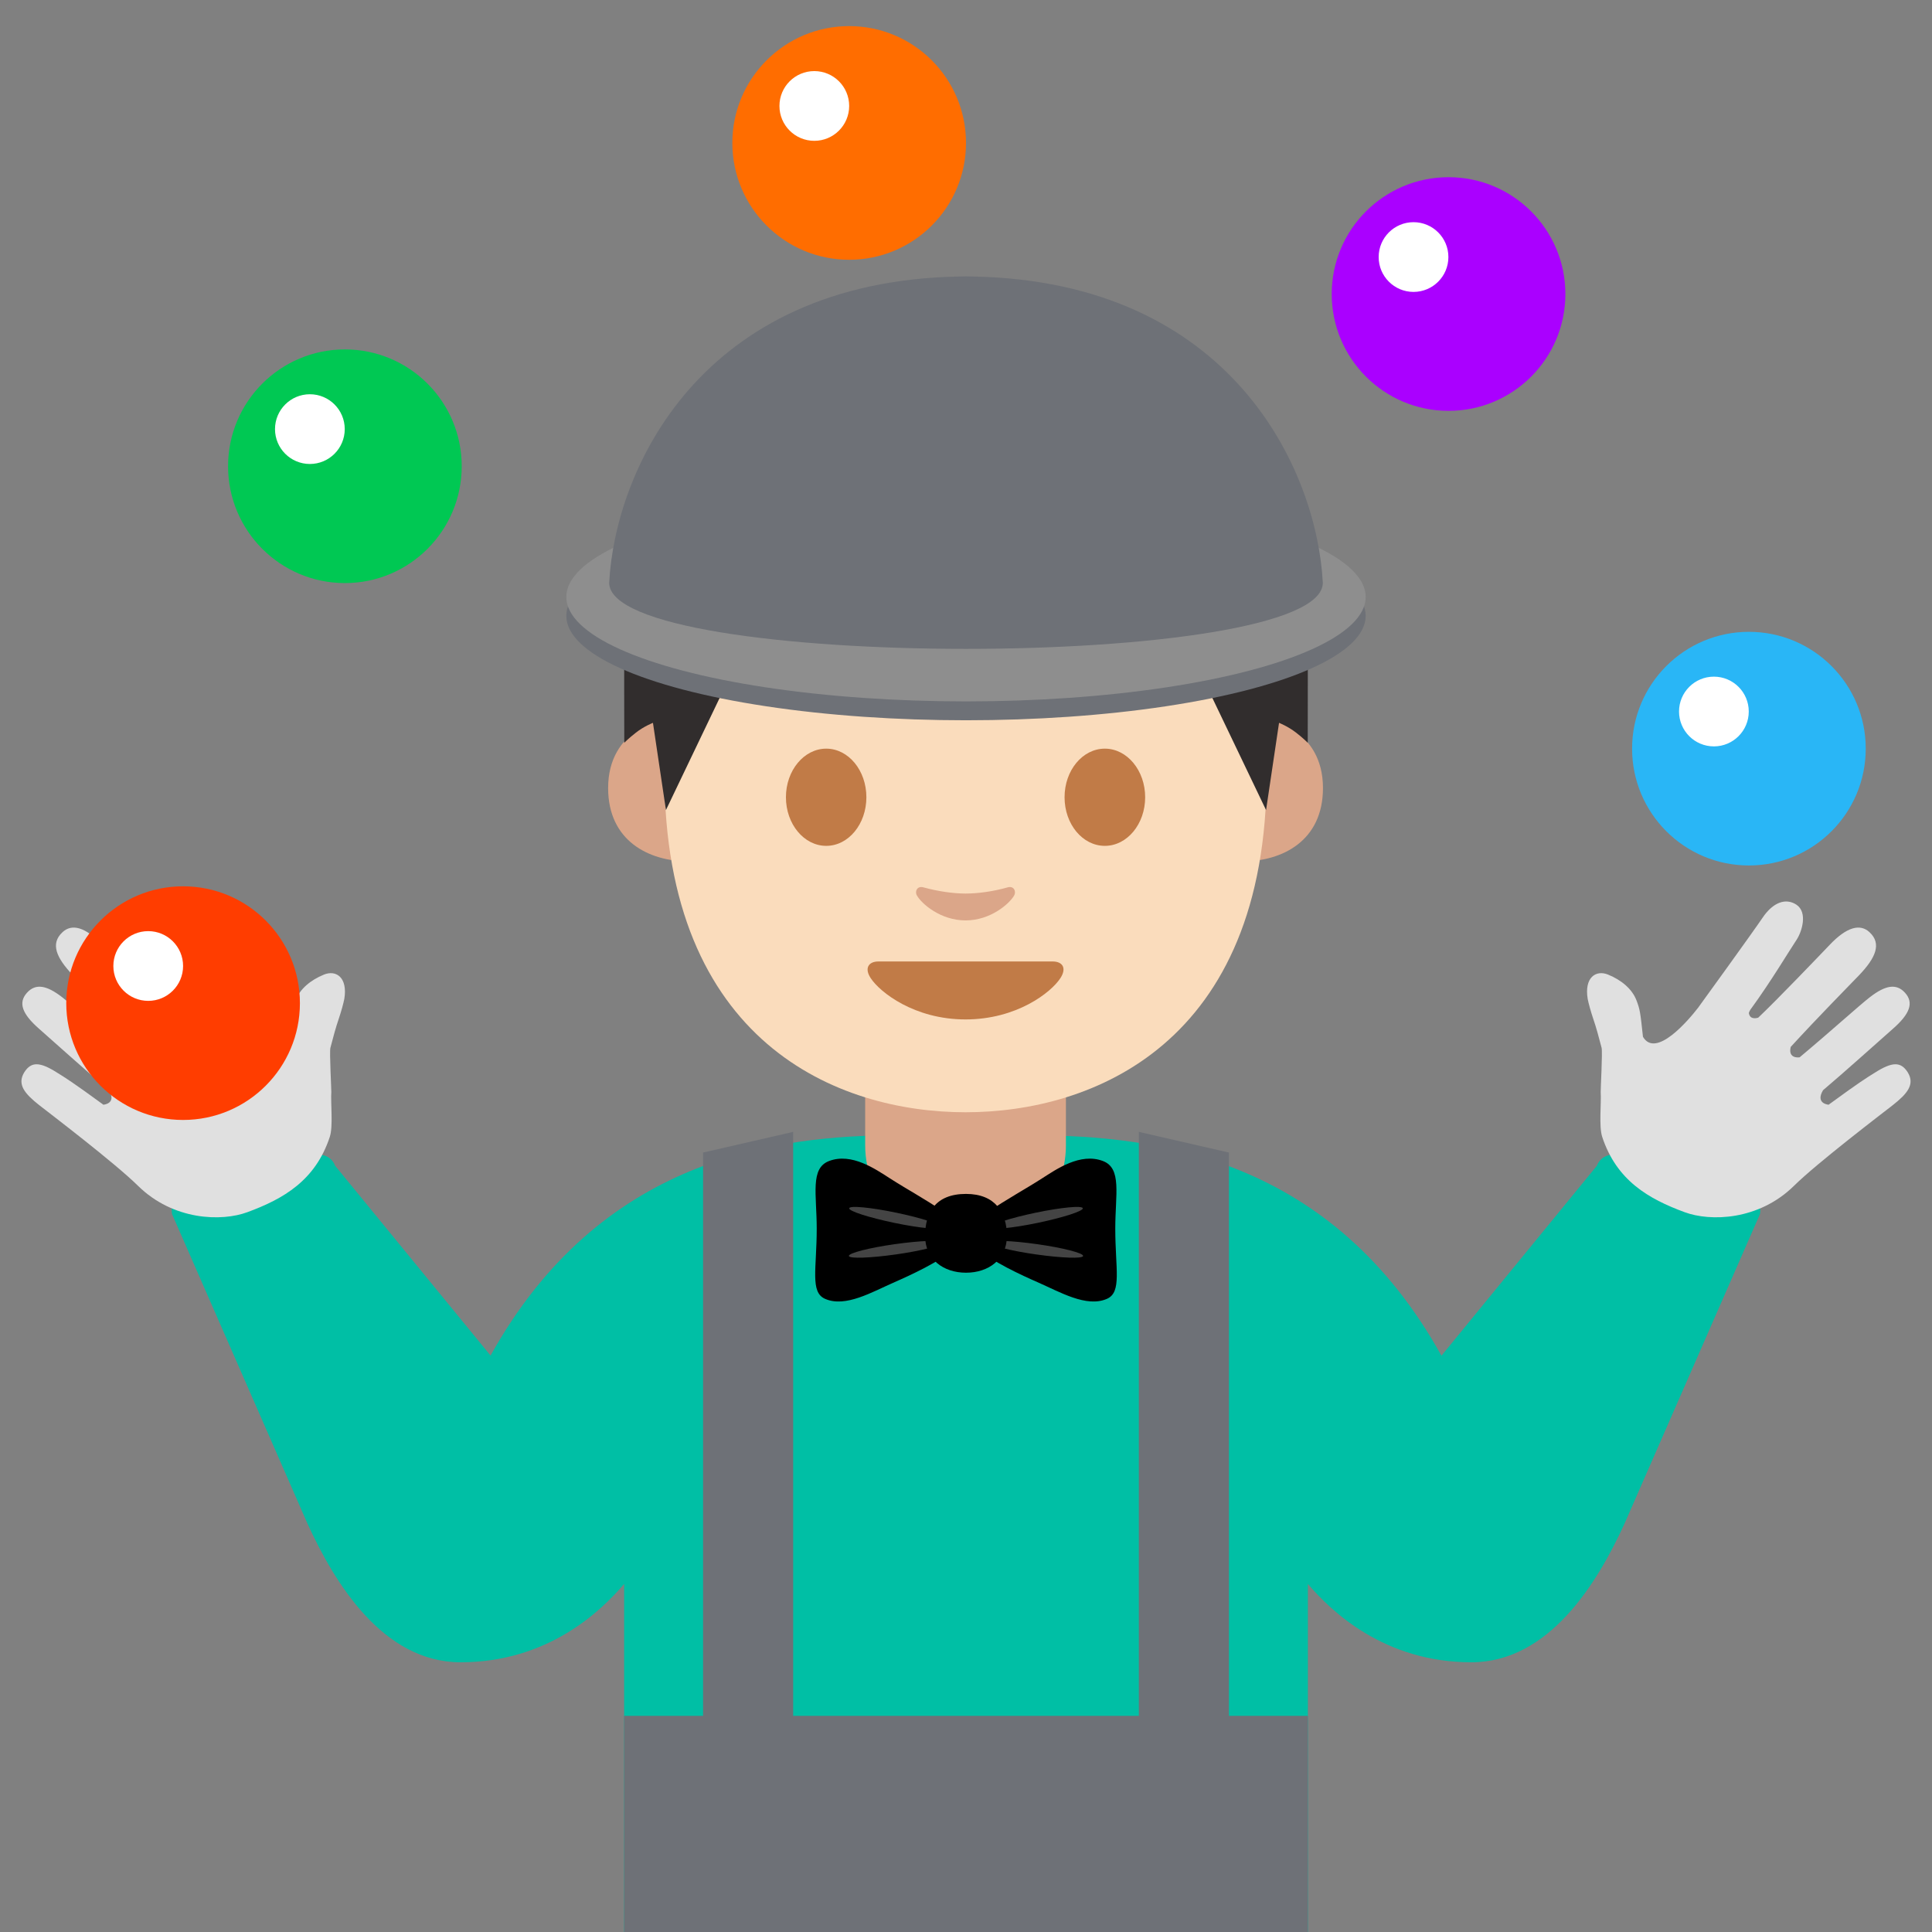 <svg width="128" height="128" style="enable-background:new 0 0 128 128;" xmlns="http://www.w3.org/2000/svg" xmlns:xlink="http://www.w3.org/1999/xlink">
  <rect width="100%" height="100%" fill="#808080" stroke="none"/>
  <g>
    <g>
      <path d="M59.57,75.21c-8.25,0-19.82,1.55-27.07,14.6L22.2,77.23c-0.2-0.55-0.8-0.85-1.36-0.67l-8.69,2.61 c-0.54,0.17-0.86,0.72-0.75,1.27c0,0,8.96,20.47,8.97,20.5c1.79,3.92,4.99,9.19,10.15,9.19c5.77,0,9.29-3.38,10.83-5.19l0,23.06 H64V74.97C59.57,75.05,61.42,75.21,59.57,75.21z" style="fill:#00BFA5;"/>
      <g id="XMLID_1575_">
        <path id="XMLID_1577_" d="M21.46,64.57c-0.88,0.36-1.6,0.95-1.89,1.73c-0.22,0.58-0.25,0.79-0.42,2.39 c-0.85,1.45-3-1.08-3.65-1.92c-0.04-0.05-3.68-5.08-4.27-5.96c-0.69-1.03-1.54-1.34-2.25-0.87c-0.76,0.51-0.36,1.79-0.01,2.32 c0.54,0.81,1.72,2.8,3.06,4.63c0,0,0.12,0.19,0.1,0.25c-0.09,0.48-0.62,0.28-0.62,0.28c-1.24-1.17-4.09-4.15-4.74-4.83 c-1.12-1.18-2.01-1.41-2.63-0.83c-0.82,0.76-0.41,1.7,0.69,2.85c0.66,0.69,2.7,2.75,4.53,4.75c0.2,0.82-0.59,0.69-0.59,0.69 c-1.99-1.66-4.01-3.49-4.65-3.98c-1.03-0.8-1.76-0.93-2.33-0.3c-0.6,0.66-0.33,1.4,0.8,2.39c0.81,0.71,3.31,2.96,4.63,4.07 c0.53,0.9-0.37,0.96-0.37,0.96c-2.04-1.49-2.51-1.78-3.06-2.12c-1.15-0.73-1.72-0.75-2.18-0.03c-0.5,0.81,0.04,1.43,0.99,2.18 c0.64,0.5,5,3.82,6.53,5.33c2.35,2.32,5.56,2.39,7.26,1.76c2.39-0.88,4.51-2.1,5.46-4.99c0.23-0.7,0.05-2.24,0.1-2.97 c0.01-0.12-0.13-2.66-0.06-2.93c0.18-0.7,0.37-1.39,0.54-1.88c0.18-0.53,0.33-1.09,0.38-1.35 C23.05,64.76,22.27,64.24,21.46,64.57z" style="fill:#E0E0E0;"/>
      </g>
    </g>
    <g>
      <path d="M64,74.97V128h22.65c0,0,0-23.06,0-23.06c1.54,1.81,5.06,5.19,10.83,5.19 c5.16,0,8.36-5.27,10.15-9.19c0.01-0.03,8.97-20.5,8.97-20.5c0.11-0.55-0.21-1.1-0.75-1.27l-8.69-2.61 c-0.56-0.18-1.16,0.12-1.36,0.67L95.5,89.82c-7.25-13.05-18.82-14.6-27.07-14.6C66.58,75.21,68.43,75.05,64,74.97z" style="fill:#00BFA5;"/>
      <g id="XMLID_1576_">
        <path id="XMLID_1578_" d="M106.54,64.57c0.88,0.36,1.6,0.95,1.89,1.73c0.22,0.58,0.25,0.79,0.42,2.39 c0.85,1.45,3-1.08,3.65-1.92c0.04-0.05,3.68-5.08,4.27-5.96c0.69-1.03,1.54-1.34,2.25-0.87c0.76,0.51,0.36,1.79,0.01,2.32 c-0.54,0.81-1.72,2.8-3.06,4.63c0,0-0.12,0.19-0.1,0.25c0.09,0.48,0.62,0.28,0.62,0.28c1.24-1.17,4.09-4.15,4.74-4.83 c1.12-1.18,2.01-1.41,2.63-0.83c0.82,0.76,0.41,1.7-0.69,2.85c-0.66,0.69-2.7,2.75-4.53,4.75c-0.2,0.82,0.59,0.69,0.59,0.69 c1.99-1.66,4.01-3.49,4.65-3.98c1.03-0.8,1.76-0.93,2.33-0.3c0.6,0.66,0.33,1.4-0.8,2.39c-0.81,0.71-3.31,2.96-4.63,4.07 c-0.53,0.9,0.37,0.96,0.37,0.96c2.04-1.49,2.51-1.78,3.06-2.12c1.15-0.73,1.72-0.75,2.18-0.03c0.5,0.81-0.04,1.43-0.99,2.18 c-0.64,0.5-5,3.82-6.53,5.33c-2.35,2.32-5.56,2.39-7.26,1.76c-2.39-0.88-4.51-2.1-5.46-4.99c-0.23-0.7-0.05-2.24-0.1-2.97 c-0.01-0.12,0.13-2.66,0.06-2.93c-0.18-0.7-0.37-1.39-0.54-1.88c-0.18-0.53-0.33-1.09-0.38-1.35 C104.95,64.76,105.73,64.24,106.54,64.57z" style="fill:#E0E0E0;"/>
      </g>
    </g>
    <g>
      <path id="XMLID_1570_" d="M63.97,82.53L63.97,82.53c-3.67,0-6.65-2.98-6.65-6.65v-5.69h13.3v5.69 C70.62,79.55,67.64,82.53,63.97,82.53z" style="fill:#DBA689;"/>
      <g id="XMLID_1560_">
        <g id="XMLID_1567_">
          <path id="XMLID_1569_" d="M83.98,47.62c0,0,3.67,0.64,3.67,4.59c0,3.49-2.68,4.86-5.35,4.86v-9.45H83.98z " style="fill:#DBA689;"/>
          <path id="XMLID_1568_" d="M43.96,47.62c0,0-3.67,0.64-3.67,4.59c0,3.49,2.68,4.86,5.35,4.86v-9.45H43.96z " style="fill:#DBA689;"/>
        </g>
        <path id="XMLID_1566_" d="M63.97,21.74c-15.81,0-19.95,12.26-19.95,29.48c0,17.86,11.48,22.47,19.95,22.47 c8.35,0,19.95-4.48,19.95-22.47C83.92,34,79.78,21.74,63.97,21.74z" style="fill:#FADCBC;"/>
        <path id="XMLID_1565_" d="M57.4,52.82c0,1.78-1.19,3.22-2.66,3.22c-1.47,0-2.67-1.44-2.67-3.22 c0-1.78,1.2-3.22,2.67-3.22C56.21,49.6,57.4,51.04,57.4,52.82" style="fill:#C17B47;"/>
        <path id="XMLID_1564_" d="M70.53,52.82c0,1.78,1.19,3.22,2.67,3.22c1.47,0,2.67-1.44,2.67-3.22 c0-1.78-1.2-3.22-2.67-3.22C71.72,49.6,70.53,51.04,70.53,52.82" style="fill:#C17B47;"/>
        <path id="XMLID_1563_" d="M69.74,63.7c-0.81,0-5.77,0-5.77,0s-4.97,0-5.77,0c-0.66,0-0.95,0.45-0.51,1.11 c0.61,0.93,2.89,2.73,6.28,2.73c3.39,0,5.67-1.79,6.28-2.73C70.69,64.14,70.4,63.7,69.74,63.7z" style="fill:#C17B47;"/>
        <path id="XMLID_1562_" d="M66.76,58.79c-0.98,0.28-2,0.41-2.79,0.41c-0.79,0-1.81-0.14-2.79-0.41 c-0.42-0.12-0.59,0.28-0.43,0.54c0.31,0.55,1.57,1.65,3.22,1.65c1.66,0,2.91-1.11,3.22-1.65C67.34,59.07,67.18,58.67,66.76,58.79 z" style="fill:#DBA689;"/>
        <path id="XMLID_1561_" d="M64.44,19.49c0,0-0.31-0.01-0.44-0.01c-0.13,0-0.44,0.01-0.44,0.01 c-17.06,0.33-22.21,10.6-22.21,17.72c0,6.92,0.01,12,0.01,12s0.27-0.28,0.77-0.67c0.53-0.42,1.13-0.65,1.13-0.65l0.86,5.78 l5.69-11.88c0.03-0.07,0.11-0.12,0.19-0.11l3.37,0.37c3.39,0.38,6.79,0.56,10.19,0.57v0.01c0.15,0,0.29,0,0.44,0 c0.15,0,0.29,0,0.44,0v-0.01c3.4-0.01,6.81-0.19,10.19-0.57l3.37-0.37c0.08-0.01,0.16,0.03,0.19,0.11l5.69,11.88l0.86-5.78 c0,0,0.59,0.23,1.13,0.65c0.5,0.39,0.77,0.67,0.77,0.67s0.01-5.08,0.01-12C86.65,30.09,81.51,19.82,64.44,19.49z" style="fill:#312D2D;"/>
      </g>
      <g>
        <ellipse cx="64" cy="40.8" rx="26.48" ry="6.92" style="fill:#6E7177;"/>
        <ellipse cx="64" cy="39.55" rx="26.48" ry="6.92" style="fill:#8E8E8E;"/>
        <g>
          <defs>
            <path id="SVGID_1_" d="M87.64,38.61L87.64,38.61c-0.39-7.45-6.01-19.97-23.18-20.29c0,0-0.32-0.01-0.46-0.01 c-0.14,0-0.46,0.01-0.46,0.01c-17.17,0.32-22.79,12.84-23.18,20.29l0,0C40.36,44.45,87.64,44.45,87.64,38.61z"/>
          </defs>
          <use style="overflow:visible;fill:#6E7177;" xlink:href="#SVGID_1_"/>
          <clipPath id="SVGID_2_">
            <use style="overflow:visible;" xlink:href="#SVGID_1_"/>
          </clipPath>
        </g>
      </g>
    </g>
    <rect height="14.32" style="fill:#6E7177;" width="45.3" x="41.35" y="113.68"/>
    <g>
      <polygon points="52.55,122.14 46.58,122.14 46.58,76.36 52.55,74.99 " style="fill:#6E7177;"/>
      <polygon points="81.42,122.14 75.45,122.14 75.45,74.99 81.42,76.36 " style="fill:#6E7177;"/>
    </g>
    <g>
      <g>
        <g>
          <path d="M65.48,80.28c1.23-0.84,2.39-1.46,3.56-2.21c0.94-0.6,2.53-1.72,4.03-1.15c1.27,0.48,0.82,2.21,0.82,4.48 c0,2.66,0.45,4.21-0.55,4.65c-1.36,0.6-3.13-0.46-4.62-1.11c-0.85-0.37-3.27-1.47-3.68-2.11 C64.62,82.19,64.64,80.69,65.48,80.28z"/>
          <path d="M71.74,80.05c0.03,0.19-1.32,0.62-3,0.97c-1.68,0.35-3.07,0.48-3.1,0.29 c-0.03-0.19,1.32-0.62,3-0.97S71.71,79.86,71.74,80.05z" style="fill:#444444;"/>
          <path d="M71.76,83.21c-0.02,0.19-1.41,0.14-3.11-0.1c-1.7-0.24-3.06-0.59-3.04-0.78 c0.02-0.19,1.41-0.14,3.11,0.1C70.42,82.67,71.78,83.02,71.76,83.21z" style="fill:#444444;"/>
        </g>
        <g>
          <path d="M62.52,80.28c-1.23-0.84-2.39-1.46-3.56-2.21c-0.94-0.6-2.53-1.72-4.03-1.15c-1.27,0.48-0.82,2.21-0.82,4.48 c0,2.66-0.45,4.21,0.55,4.65c1.36,0.6,3.13-0.46,4.62-1.11c0.85-0.37,3.27-1.47,3.68-2.11C63.38,82.19,63.36,80.69,62.52,80.28z "/>
          <path d="M56.26,80.05c-0.03,0.19,1.32,0.62,3,0.97s3.07,0.48,3.1,0.29s-1.32-0.62-3-0.97 S56.29,79.86,56.26,80.05z" style="fill:#444444;"/>
          <path d="M56.24,83.21c0.02,0.19,1.41,0.14,3.11-0.1c1.7-0.24,3.06-0.59,3.04-0.78 c-0.02-0.19-1.41-0.14-3.11,0.1C57.58,82.67,56.22,83.02,56.24,83.21z" style="fill:#444444;"/>
        </g>
      </g>
      <path d="M66.71,81.89c0,1.54-1.21,2.43-2.71,2.43c-1.5,0-2.71-0.89-2.71-2.43S61.97,79.1,64,79.1 C65.95,79.1,66.71,80.35,66.71,81.89z"/>
    </g>
  </g>
  <g>
    <circle cx="12.13" cy="66.46" r="7.74" style="fill:#FF3D00;"/>
    <circle cx="9.82" cy="64" r="2.31" style="fill:#FFFFFF;"/>
  </g>
  <g>
    <circle cx="22.85" cy="30.89" r="7.74" style="fill:#00C853;"/>
    <circle cx="20.53" cy="28.43" r="2.31" style="fill:#FFFFFF;"/>
  </g>
  <g>
    <circle cx="56.26" cy="9.47" r="7.74" style="fill:#FF6D00;"/>
    <circle cx="53.95" cy="7.02" r="2.31" style="fill:#FFFFFF;"/>
  </g>
  <g>
    <circle cx="95.97" cy="19.48" r="7.74" style="fill:#AA00FF;"/>
    <circle cx="93.65" cy="17.03" r="2.31" style="fill:#FFFFFF;"/>
  </g>
  <g>
    <circle cx="115.87" cy="49.6" r="7.74" style="fill:#29B6F6;"/>
    <circle cx="113.55" cy="47.14" r="2.31" style="fill:#FFFFFF;"/>
  </g>
</svg>